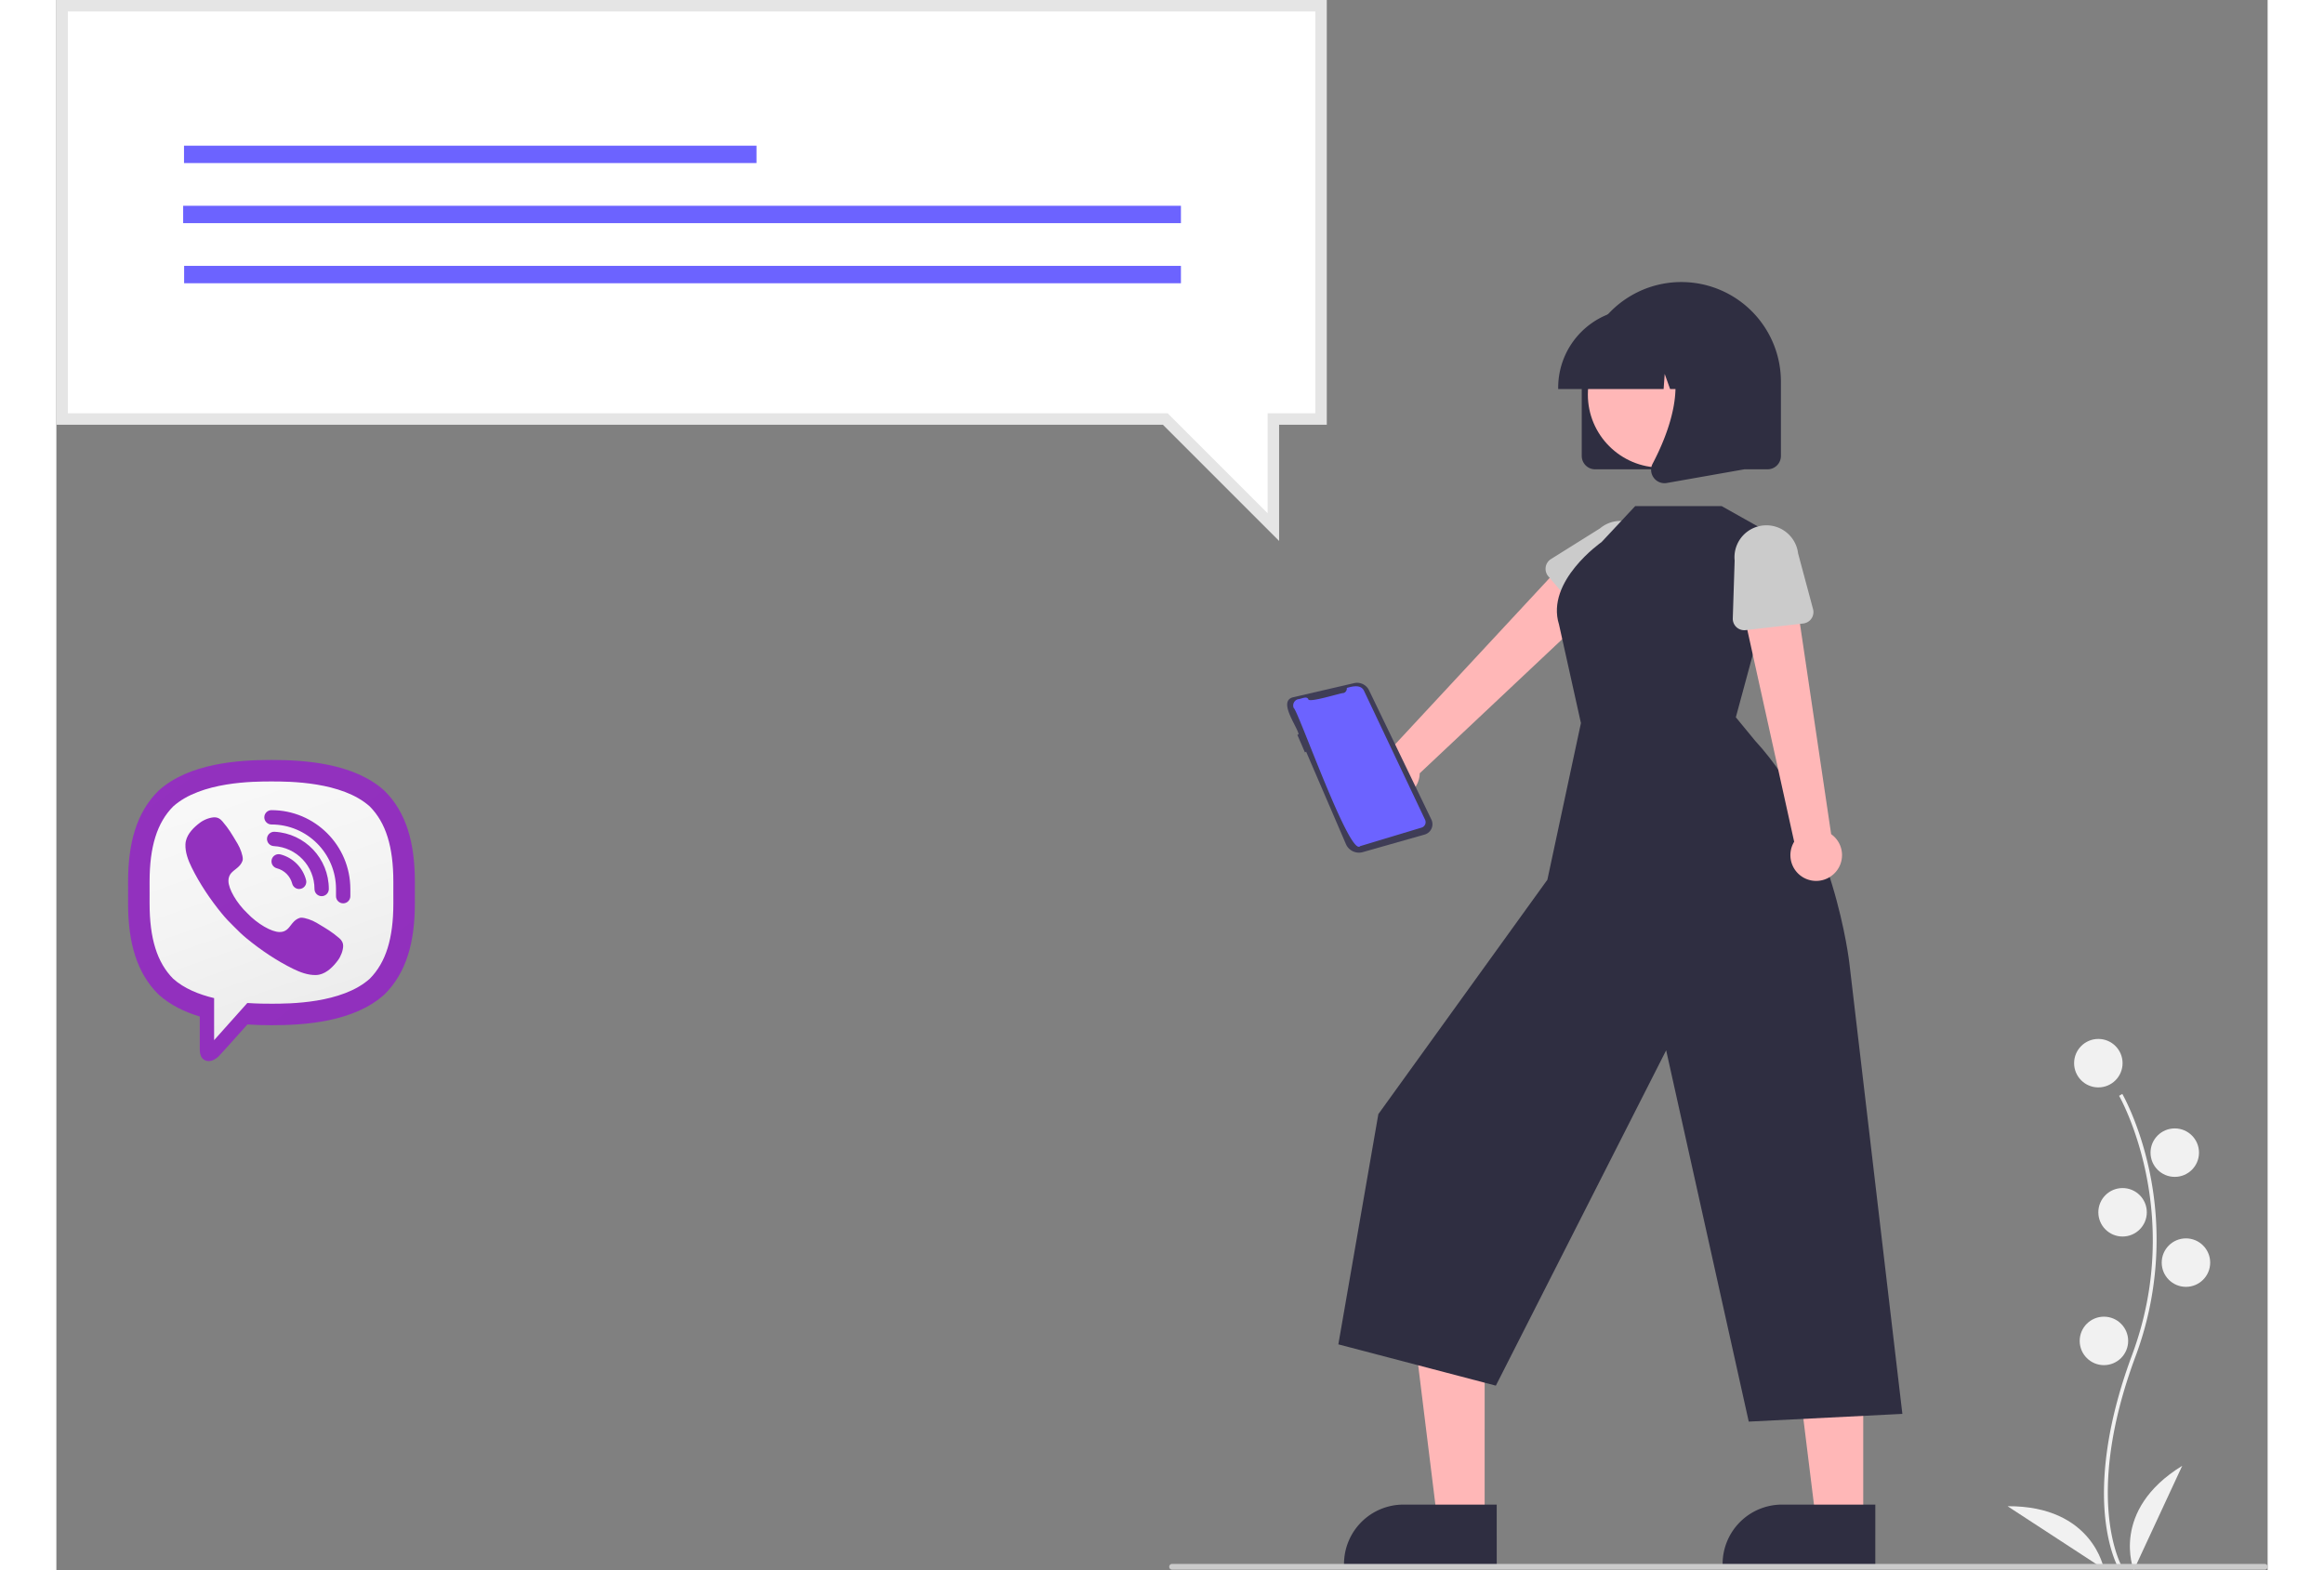 <svg xmlns="http://www.w3.org/2000/svg" xmlns:xlink="http://www.w3.org/1999/xlink" id="currentIllo" data-name="Layer 1" width="370" height="250" viewBox="0 0 771.028 547.53" class="injected-svg DownloadModal__ImageFile-sc-p17csy-5 iIfSkb grid_media"><rect x="0" y="0" width="771.028" height="547.53" fill="#808080" stroke="none"/><path d="M933.732,723.454c-.149-.244-3.666-6.116-4.886-18.311-1.118-11.188-.399-30.047,9.381-56.353,18.528-49.835-4.27-90.045-4.503-90.445l1.125-.653c.059.102,5.942,10.353,9.417,26.678a116.387,116.387,0,0,1-4.82,64.873c-18.497,49.75-4.745,73.301-4.604,73.533Z" transform="translate(-214.486 -176.235)" fill="#f1f1f1"></path><circle cx="712.001" cy="370.734" r="8.45" fill="#f1f1f1"></circle><circle cx="738.65" cy="401.933" r="8.45" fill="#f1f1f1"></circle><circle cx="720.451" cy="422.733" r="8.45" fill="#f1f1f1"></circle><circle cx="742.55" cy="440.282" r="8.45" fill="#f1f1f1"></circle><circle cx="713.951" cy="467.582" r="8.45" fill="#f1f1f1"></circle><path d="M938.837,723.765s-8.45-20.8,16.9-36.399Z" transform="translate(-214.486 -176.235)" fill="#f1f1f1"></path><path d="M928.445,723.388s-3.846-22.119-33.61-21.929Z" transform="translate(-214.486 -176.235)" fill="#f1f1f1"></path><path d="M679.167,454.456a8.939,8.939,0,0,0,10.699-8.569l67.543-63.574L742.212,370.19l-61.729,66.464a8.988,8.988,0,0,0-1.316,17.802Z" transform="translate(-214.486 -176.235)" fill="#ffb7b7"></path><path d="M747.839,392.59,734.698,377.19a4.008,4.008,0,0,1,.922-5.999l17.107-10.709a11.132,11.132,0,0,1,14.402,16.978l-13.221,15.163a4.008,4.008,0,0,1-6.069-.033Z" transform="translate(-214.486 -176.235)" fill="#cbcbcb"></path><polygon points="498.016 530.057 481.502 530.056 473.646 466.358 498.019 466.359 498.016 530.057" fill="#ffb7b7"></polygon><path d="M716.714,722.3l-53.249-.002v-.674a20.727,20.727,0,0,1,20.726-20.726h.001l32.523.001Z" transform="translate(-214.486 -176.235)" fill="#2f2e41"></path><polygon points="630.025 530.057 613.511 530.056 605.654 466.358 630.028 466.359 630.025 530.057" fill="#ffb7b7"></polygon><path d="M848.723,722.3l-53.249-.002v-.674a20.727,20.727,0,0,1,20.726-20.726h.001l32.523.001Z" transform="translate(-214.486 -176.235)" fill="#2f2e41"></path><path d="M800.09,426.355l16.646-61.502-21.595-12.139H764.998L753.274,365.257s-19.588,13.628-14.847,28.728l7.648,34.393L734.378,483.002,675.441,564.735,661.49,645.019l54.919,14.397,59.387-116.935,28.794,129.478,53.566-2.694L839.697,512.273s-5.262-47.826-32.843-77.687Z" transform="translate(-214.486 -176.235)" fill="#2f2e41"></path><path d="M834.468,480.772a8.939,8.939,0,0,0-1.145-13.66l-12.916-87.136-18.538,5.854L820.426,469.751a8.988,8.988,0,0,0,14.042,11.021Z" transform="translate(-214.486 -176.235)" fill="#ffb7b7"></path><path d="M823.599,393.652l-20.111,2.319a4.008,4.008,0,0,1-4.465-4.111l.651-20.172a11.132,11.132,0,0,1,22.124-2.485l5.213,19.43a4.008,4.008,0,0,1-3.413,5.019Z" transform="translate(-214.486 -176.235)" fill="#cbcbcb"></path><path d="M746.36,335.224V309.311a34.724,34.724,0,0,1,69.448,0v25.913a4.67,4.67,0,0,1-4.664,4.664H751.025A4.67,4.67,0,0,1,746.36,335.224Z" transform="translate(-214.486 -176.235)" fill="#2f2e41"></path><circle cx="559.463" cy="137.592" r="25.458" fill="#ffb7b7"></circle><path d="M738.145,311.384a27.499,27.499,0,0,1,27.468-27.468h5.183a27.499,27.499,0,0,1,27.468,27.468v.518H787.312l-3.736-10.461-.747,10.461h-5.66l-1.885-5.278-.377,5.278h-36.761Z" transform="translate(-214.486 -176.235)" fill="#2f2e41"></path><path d="M771.443,342.803a4.595,4.595,0,0,1-.365-4.879c5.492-10.446,13.182-29.749,2.975-41.653l-.734-.855h29.632v44.488l-26.918,4.749a4.764,4.764,0,0,1-.825.073A4.646,4.646,0,0,1,771.443,342.803Z" transform="translate(-214.486 -176.235)" fill="#2f2e41"></path><path d="M984.514,723.587h-381a1,1,0,0,1,0-2h381a1,1,0,0,1,0,2Z" transform="translate(-214.486 -176.235)" fill="#cbcbcb"></path><path d="M645.763,419.363h0l21.219-4.914a4.63,4.63,0,0,1,5.215,2.5l21.735,45.073a3.752,3.752,0,0,1-2.348,5.225L670.02,473.373a4.944,4.944,0,0,1-5.892-2.801l-13.869-32.214-.423.234-2.64-6.103.439-.224C647.179,429.55,640.261,420.638,645.763,419.363Z" transform="translate(-214.486 -176.235)" fill="#3f3d56"></path><path d="M664.426,416.121c2.032-.568,5.027-1.349,6.09,1.174l21.215,44.784a1.987,1.987,0,0,1-1.219,2.747L669.1,471.287c-3.586,4.09-21.751-47.624-23.175-48.163a2.257,2.257,0,0,1,1.56-3.08c.889.003,2.979-1.228,3.525-.01h0c-.016,1.459,11.607-2.269,12.193-2.112A1.602,1.602,0,0,0,664.426,416.121Z" transform="translate(-214.486 -176.235)" fill="#6c63ff"></path><polygon points="2 2 440.973 2 440.973 146.107 424.345 146.107 424.345 183.797 386.656 146.107 2 146.107 2 2" fill="#fff"></polygon><path d="M640.831,364.861l-40.518-40.519H214.486V176.235H657.459V324.342H640.831ZM218.486,320.342H601.971l34.861,34.862V320.342h16.628V180.235H218.486Z" transform="translate(-214.486 -176.235)" fill="#e5e5e5"></path><rect x="44.502" y="50.8" width="199.613" height="6.058" fill="#6c63ff"></rect><rect x="44.207" y="71.756" width="347.908" height="6.058" fill="#6c63ff"></rect><rect x="44.548" y="92.712" width="347.567" height="6.058" fill="#6c63ff"></rect><g id="viber-icon" transform="translate(15,255) scale(2.5)">
	<linearGradient id="kVR4WAMiBT-ffYOHy6lJja" x1="14.111" x2="34.153" y1="-5.971" y2="51.731" gradientUnits="userSpaceOnUse"><stop offset="0" stop-color="#fcfcfc"></stop><stop offset=".495" stop-color="#f4f4f4"></stop><stop offset=".946" stop-color="#e8e8e8"></stop><stop offset="1" stop-color="#e8e8e8"></stop></linearGradient><path fill="url(#kVR4WAMiBT-ffYOHy6lJja)" d="M24,5C21.361,5,13.33,5,8.89,9.054	C6.246,11.688,5,15.494,5,21v3c0,5.506,1.246,9.312,3.921,11.976c1.332,1.215,3.148,2.186,5.368,2.857L15,39.047v5.328	C15,45,15.181,45,15.241,45c0.123,0,0.32-0.039,0.694-0.371c0.09-0.089,0.75-0.803,3.96-4.399l0.324-0.363l0.485,0.031	C21.779,39.965,22.888,40,24,40c2.639,0,10.67,0,15.11-4.055C41.753,33.311,43,29.505,43,24v-3c0-5.506-1.246-9.312-3.921-11.976	C34.67,5,26.639,5,24,5z"></path><linearGradient id="kVR4WAMiBT-ffYOHy6lJjb" x1="42.608" x2="2.522" y1="48.397" y2="-7.263" gradientUnits="userSpaceOnUse"><stop offset="0" stop-color="#912fbd"></stop><stop offset="1" stop-color="#9332bf"></stop></linearGradient><path fill="url(#kVR4WAMiBT-ffYOHy6lJjb)" d="M33.451,28.854	c-1.111-0.936-1.624-1.219-3.158-2.14C29.654,26.331,28.68,26,28.169,26c-0.349,0-0.767,0.267-1.023,0.523	C26.49,27.179,26.275,28,25.125,28c-1.125,0-3.09-1.145-4.5-2.625C19.145,23.965,18,22,18,20.875c0-1.15,0.806-1.38,1.462-2.037	C19.718,18.583,20,18.165,20,17.816c0-0.511-0.331-1.47-0.714-2.109c-0.921-1.535-1.203-2.048-2.14-3.158	c-0.317-0.376-0.678-0.548-1.056-0.549c-0.639-0.001-1.478,0.316-2.046,0.739c-0.854,0.637-1.747,1.504-1.986,2.584	c-0.032,0.147-0.051,0.295-0.057,0.443c-0.046,1.125,0.396,2.267,0.873,3.234c1.123,2.279,2.609,4.485,4.226,6.455	c0.517,0.63,1.08,1.216,1.663,1.782c0.566,0.582,1.152,1.145,1.782,1.663c1.97,1.617,4.176,3.103,6.455,4.226	c0.958,0.472,2.086,0.906,3.2,0.874c0.159-0.005,0.318-0.023,0.477-0.058c1.08-0.238,1.947-1.132,2.584-1.986	c0.423-0.568,0.74-1.406,0.739-2.046C33.999,29.532,33.827,29.171,33.451,28.854z M34,24c-0.552,0-1-0.448-1-1v-1	c0-4.962-4.038-9-9-9c-0.552,0-1-0.448-1-1s0.448-1,1-1c6.065,0,11,4.935,11,11v1C35,23.552,34.552,24,34,24z M27.858,22	c-0.444,0-0.85-0.298-0.967-0.748c-0.274-1.051-1.094-1.872-2.141-2.142c-0.535-0.139-0.856-0.684-0.718-1.219	c0.138-0.534,0.682-0.855,1.219-0.718c1.748,0.453,3.118,1.822,3.575,3.574c0.139,0.535-0.181,1.08-0.715,1.22	C28.026,21.989,27.941,22,27.858,22z M31,23c-0.552,0-1-0.448-1-1c0-3.188-2.494-5.818-5.678-5.986	c-0.552-0.029-0.975-0.5-0.946-1.051c0.029-0.552,0.508-0.976,1.051-0.946C28.674,14.241,32,17.748,32,22C32,22.552,31.552,23,31,23	z M24,4C19.5,4,12.488,4.414,8.216,8.316C5.196,11.323,4,15.541,4,21c0,0.452-0.002,0.956,0.002,1.5C3.998,23.043,4,23.547,4,23.999	c0,5.459,1.196,9.677,4.216,12.684c1.626,1.485,3.654,2.462,5.784,3.106v4.586C14,45.971,15.049,46,15.241,46h0.009	c0.494-0.002,0.921-0.244,1.349-0.624c0.161-0.143,2.02-2.215,4.042-4.481C21.845,40.972,22.989,41,23.999,41l0,0l0,0	c4.5,0,11.511-0.415,15.784-4.317c3.019-3.006,4.216-7.225,4.216-12.684c0-0.452,0.002-0.956-0.002-1.5	c0.004-0.544,0.002-1.047,0.002-1.5c0-5.459-1.196-9.677-4.216-12.684C35.511,4.414,28.5,4,24,4z M41,23.651v0.348	c0,4.906-1.045,8.249-3.286,10.512C33.832,38,26.437,38,23.999,38c-0.742,0-1.946-0.001-3.367-0.1	C20.237,38.344,16,43.083,16,43.083V37.22c-2.104-0.505-4.183-1.333-5.714-2.708C8.045,32.248,7,28.905,7,23.999v-0.348	c0-0.351-0.001-0.73,0.002-1.173C6.999,22.078,6.999,21.7,7,21.348V21c0-4.906,1.045-8.249,3.286-10.512	C14.167,6.999,21.563,6.999,24,6.999s9.832,0,13.713,3.489c2.242,2.263,3.286,5.606,3.286,10.512v0.348	c0,0.351,0.001,0.73-0.002,1.173C41,22.922,41,23.3,41,23.651z"></path>
	</g></svg>